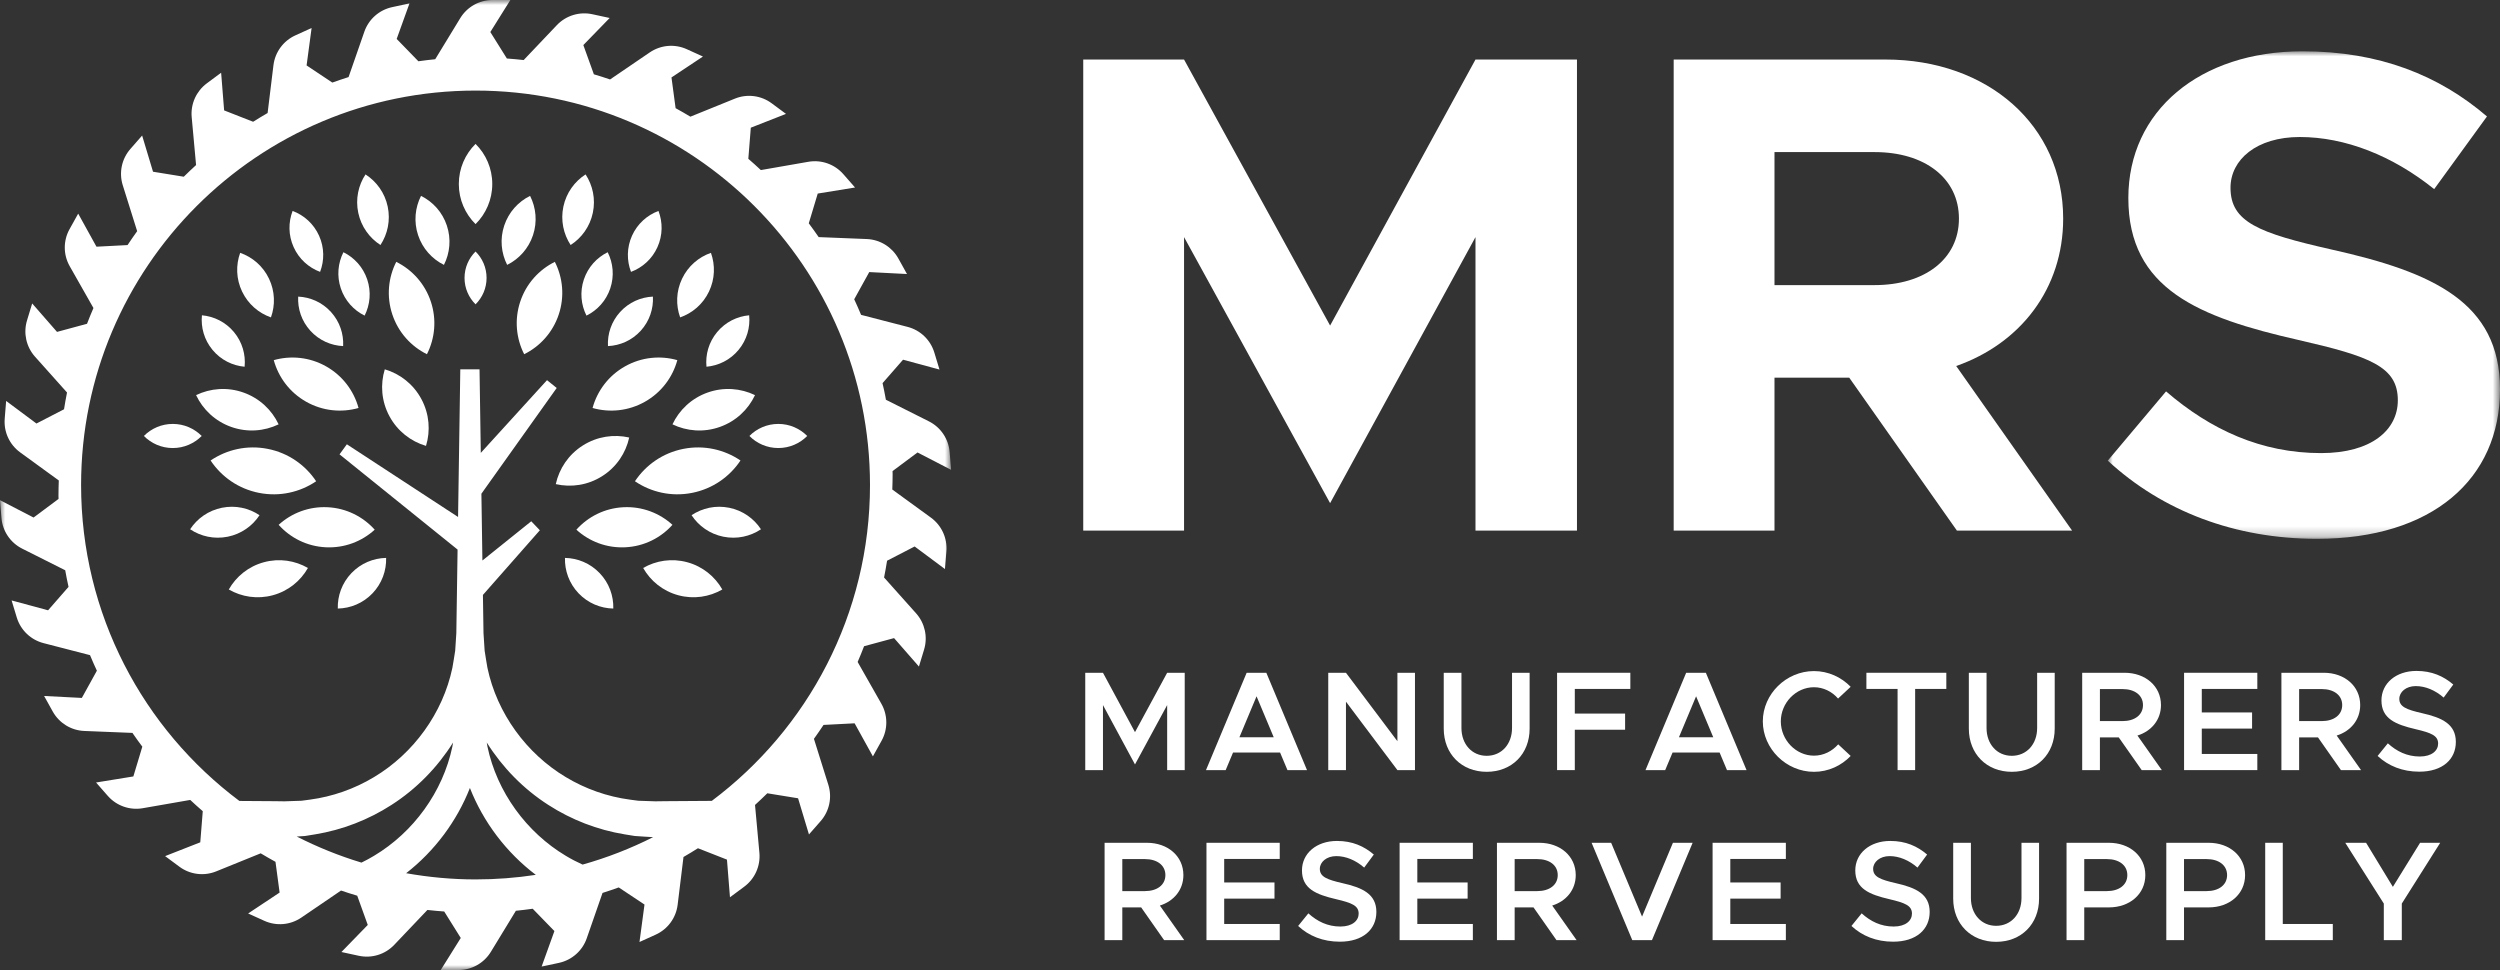 <?xml version="1.0" encoding="UTF-8"?>
<svg width="250px" height="97px" viewBox="0 0 250 97" version="1.1" xmlns="http://www.w3.org/2000/svg" xmlns:xlink="http://www.w3.org/1999/xlink">
    <rect x="0" y="0" width="250" height="97" fill="#333333" stroke="none"/>
    <title>Group 133</title>
    <defs>
        <polygon id="path-1" points="0 0 39.223 0 39.223 48.752 0 48.752"></polygon>
        <polygon id="path-3" points="0 0 95.109 0 95.109 97 0 97"></polygon>
    </defs>
    <g id="Symbols" stroke="none" stroke-width="1" fill="none" fill-rule="evenodd">
        <g id="1---Nav/Primary/Button" transform="translate(-210, -41)">
            <g id="Group-133" transform="translate(210, 41)">
                <polygon id="Fill-1" fill="#FFFFFF" points="108.525 67.277 110.297 67.277 113.499 73.215 116.716 67.277 118.472 67.277 118.472 77.011 116.716 77.011 116.716 70.508 113.499 76.445 110.297 70.508 110.297 77.011 108.525 77.011"></polygon>
                <path d="M127.371,73.724 L125.656,69.63 L123.942,73.724 L127.371,73.724 Z M128.008,75.254 L123.304,75.254 L122.567,77.011 L120.598,77.011 L124.666,67.277 L126.633,67.277 L130.701,77.011 L128.746,77.011 L128.008,75.254 Z" id="Fill-2" fill="#FFFFFF"></path>
                <polygon id="Fill-3" fill="#FFFFFF" points="132.825 67.277 134.596 67.277 139.741 74.121 139.741 67.277 141.497 67.277 141.497 77.011 139.741 77.011 134.596 70.168 134.596 77.011 132.825 77.011"></polygon>
                <g id="Group-132">
                    <path d="M144.374,72.86 L144.374,67.277 L146.145,67.277 L146.145,72.803 C146.145,74.418 147.194,75.581 148.667,75.581 C150.156,75.581 151.203,74.418 151.203,72.803 L151.203,67.277 L152.962,67.277 L152.962,72.86 C152.962,75.396 151.189,77.181 148.667,77.181 C146.159,77.181 144.374,75.396 144.374,72.86" id="Fill-4" fill="#FFFFFF"></path>
                    <polygon id="Fill-6" fill="#FFFFFF" points="157.48 68.893 157.48 71.358 162.51 71.358 162.51 72.973 157.48 72.973 157.48 77.011 155.708 77.011 155.708 67.277 163.034 67.277 163.034 68.893"></polygon>
                    <path d="M171.324,73.724 L169.609,69.63 L167.894,73.724 L171.324,73.724 Z M171.961,75.254 L167.257,75.254 L166.519,77.011 L164.55,77.011 L168.618,67.277 L170.586,67.277 L174.654,77.011 L172.698,77.011 L171.961,75.254 Z" id="Fill-8" fill="#FFFFFF"></path>
                    <path d="M176.282,72.137 C176.282,69.403 178.62,67.108 181.397,67.108 C182.829,67.108 184.133,67.717 185.067,68.68 L183.806,69.856 C183.211,69.161 182.333,68.723 181.397,68.723 C179.597,68.723 178.082,70.281 178.082,72.137 C178.082,74.008 179.597,75.566 181.397,75.566 C182.346,75.566 183.211,75.127 183.82,74.433 L185.067,75.595 C184.133,76.572 182.829,77.182 181.397,77.182 C178.62,77.182 176.282,74.872 176.282,72.137" id="Fill-10" fill="#FFFFFF"></path>
                    <polygon id="Fill-12" fill="#FFFFFF" points="189.758 68.893 186.64 68.893 186.64 67.277 194.632 67.277 194.632 68.893 191.514 68.893 191.514 77.011 189.758 77.011"></polygon>
                    <path d="M196.884,72.86 L196.884,67.277 L198.655,67.277 L198.655,72.803 C198.655,74.418 199.704,75.581 201.178,75.581 C202.665,75.581 203.714,74.418 203.714,72.803 L203.714,67.277 L205.471,67.277 L205.471,72.86 C205.471,75.396 203.7,77.181 201.178,77.181 C198.67,77.181 196.884,75.396 196.884,72.86" id="Fill-14" fill="#FFFFFF"></path>
                    <path d="M209.991,72.109 L212.258,72.109 C213.462,72.109 214.298,71.5 214.298,70.507 C214.298,69.516 213.462,68.907 212.258,68.907 L209.991,68.907 L209.991,72.109 Z M214.17,77.011 L211.875,73.739 L209.991,73.739 L209.991,77.011 L208.219,77.011 L208.219,67.277 L212.456,67.277 C214.539,67.277 216.098,68.609 216.098,70.507 C216.098,71.981 215.148,73.115 213.746,73.555 L216.183,77.011 L214.17,77.011 Z" id="Fill-16" fill="#FFFFFF"></path>
                    <polygon id="Fill-18" fill="#FFFFFF" points="220.178 68.893 220.178 71.244 225.208 71.244 225.208 72.859 220.178 72.859 220.178 75.396 225.732 75.396 225.732 77.011 218.407 77.011 218.407 67.277 225.732 67.277 225.732 68.893"></polygon>
                    <path d="M229.913,72.109 L232.18,72.109 C233.384,72.109 234.22,71.5 234.22,70.507 C234.22,69.516 233.384,68.907 232.18,68.907 L229.913,68.907 L229.913,72.109 Z M234.093,77.011 L231.797,73.739 L229.913,73.739 L229.913,77.011 L228.141,77.011 L228.141,67.277 L232.378,67.277 C234.461,67.277 236.02,68.609 236.02,70.507 C236.02,71.981 235.07,73.115 233.668,73.555 L236.105,77.011 L234.093,77.011 Z" id="Fill-20" fill="#FFFFFF"></path>
                    <path d="M237.762,75.595 L238.783,74.333 C239.675,75.141 240.709,75.651 241.985,75.651 C243.189,75.651 243.813,75.056 243.813,74.361 C243.813,73.555 243.118,73.286 241.56,72.917 C239.548,72.449 238.145,71.868 238.145,70.041 C238.145,68.34 239.589,67.093 241.645,67.093 C243.189,67.093 244.351,67.617 245.329,68.453 L244.365,69.757 C243.516,69.02 242.538,68.609 241.574,68.609 C240.597,68.609 239.931,69.204 239.931,69.884 C239.931,70.677 240.652,70.961 242.198,71.316 C244.224,71.769 245.584,72.421 245.584,74.192 C245.584,75.935 244.252,77.168 241.929,77.168 C240.256,77.168 238.839,76.6 237.762,75.595" id="Fill-22" fill="#FFFFFF"></path>
                    <path d="M112.231,89.11 L114.498,89.11 C115.702,89.11 116.539,88.501 116.539,87.509 C116.539,86.518 115.702,85.909 114.498,85.909 L112.231,85.909 L112.231,89.11 Z M116.41,94.013 L114.116,90.74 L112.231,90.74 L112.231,94.013 L110.459,94.013 L110.459,84.279 L114.697,84.279 C116.78,84.279 118.339,85.611 118.339,87.509 C118.339,88.983 117.389,90.117 115.986,90.556 L118.423,94.013 L116.41,94.013 Z" id="Fill-24" fill="#FFFFFF"></path>
                    <polygon id="Fill-26" fill="#FFFFFF" points="122.419 85.894 122.419 88.247 127.449 88.247 127.449 89.862 122.419 89.862 122.419 92.398 127.973 92.398 127.973 94.013 120.647 94.013 120.647 84.279 127.973 84.279 127.973 85.894"></polygon>
                    <path d="M129.814,92.596 L130.836,91.335 C131.728,92.143 132.762,92.653 134.038,92.653 C135.242,92.653 135.866,92.059 135.866,91.363 C135.866,90.556 135.171,90.287 133.612,89.919 C131.6,89.45 130.197,88.87 130.197,87.042 C130.197,85.342 131.642,84.095 133.697,84.095 C135.242,84.095 136.404,84.619 137.382,85.455 L136.418,86.759 C135.568,86.021 134.59,85.611 133.627,85.611 C132.649,85.611 131.983,86.206 131.983,86.886 C131.983,87.68 132.705,87.963 134.25,88.317 C136.276,88.77 137.637,89.422 137.637,91.194 C137.637,92.937 136.304,94.169 133.982,94.169 C132.309,94.169 130.892,93.602 129.814,92.596" id="Fill-28" fill="#FFFFFF"></path>
                    <polygon id="Fill-30" fill="#FFFFFF" points="141.732 85.894 141.732 88.247 146.762 88.247 146.762 89.862 141.732 89.862 141.732 92.398 147.286 92.398 147.286 94.013 139.961 94.013 139.961 84.279 147.286 84.279 147.286 85.894"></polygon>
                    <path d="M151.466,89.11 L153.733,89.11 C154.937,89.11 155.774,88.501 155.774,87.509 C155.774,86.518 154.937,85.909 153.733,85.909 L151.466,85.909 L151.466,89.11 Z M155.646,94.013 L153.351,90.74 L151.466,90.74 L151.466,94.013 L149.695,94.013 L149.695,84.279 L153.932,84.279 C156.015,84.279 157.574,85.611 157.574,87.509 C157.574,88.983 156.624,90.117 155.221,90.556 L157.659,94.013 L155.646,94.013 Z" id="Fill-32" fill="#FFFFFF"></path>
                    <polygon id="Fill-34" fill="#FFFFFF" points="169.263 84.279 165.197 94.013 163.227 94.013 159.16 84.279 161.115 84.279 164.205 91.661 167.293 84.279"></polygon>
                    <polygon id="Fill-36" fill="#FFFFFF" points="173.031 85.894 173.031 88.247 178.061 88.247 178.061 89.862 173.031 89.862 173.031 92.398 178.586 92.398 178.586 94.013 171.259 94.013 171.259 84.279 178.586 84.279 178.586 85.894"></polygon>
                    <path d="M185.145,92.596 L186.166,91.335 C187.058,92.143 188.092,92.653 189.368,92.653 C190.573,92.653 191.196,92.059 191.196,91.363 C191.196,90.556 190.502,90.287 188.943,89.919 C186.931,89.45 185.528,88.87 185.528,87.042 C185.528,85.342 186.973,84.095 189.028,84.095 C190.573,84.095 191.734,84.619 192.712,85.455 L191.748,86.759 C190.899,86.021 189.921,85.611 188.957,85.611 C187.98,85.611 187.314,86.206 187.314,86.886 C187.314,87.68 188.035,87.963 189.581,88.317 C191.607,88.77 192.967,89.422 192.967,91.194 C192.967,92.937 191.635,94.169 189.312,94.169 C187.639,94.169 186.222,93.602 185.145,92.596" id="Fill-38" fill="#FFFFFF"></path>
                    <path d="M195.32,89.862 L195.32,84.279 L197.091,84.279 L197.091,89.805 C197.091,91.42 198.14,92.582 199.613,92.582 C201.102,92.582 202.149,91.42 202.149,89.805 L202.149,84.279 L203.907,84.279 L203.907,89.862 C203.907,92.398 202.135,94.183 199.613,94.183 C197.105,94.183 195.32,92.398 195.32,89.862" id="Fill-40" fill="#FFFFFF"></path>
                    <path d="M210.692,89.11 C211.898,89.11 212.733,88.501 212.733,87.509 C212.733,86.518 211.898,85.909 210.692,85.909 L208.425,85.909 L208.425,89.11 L210.692,89.11 Z M206.654,84.279 L210.891,84.279 C212.974,84.279 214.533,85.611 214.533,87.509 C214.533,89.408 212.974,90.74 210.891,90.74 L208.425,90.74 L208.425,94.013 L206.654,94.013 L206.654,84.279 Z" id="Fill-42" fill="#FFFFFF"></path>
                    <path d="M220.668,89.11 C221.873,89.11 222.709,88.501 222.709,87.509 C222.709,86.518 221.873,85.909 220.668,85.909 L218.401,85.909 L218.401,89.11 L220.668,89.11 Z M216.63,84.279 L220.867,84.279 C222.95,84.279 224.509,85.611 224.509,87.509 C224.509,89.408 222.95,90.74 220.867,90.74 L218.401,90.74 L218.401,94.013 L216.63,94.013 L216.63,84.279 Z" id="Fill-44" fill="#FFFFFF"></path>
                    <polygon id="Fill-46" fill="#FFFFFF" points="233.28 92.398 233.28 94.013 226.521 94.013 226.521 84.279 228.277 84.279 228.277 92.398"></polygon>
                    <polygon id="Fill-48" fill="#FFFFFF" points="238.381 90.357 234.526 84.279 236.609 84.279 239.287 88.686 242.008 84.279 244.021 84.279 240.18 90.357 240.18 94.013 238.381 94.013"></polygon>
                    <polygon id="Fill-50" fill="#FFFFFF" points="108.324 5.953 118.405 5.953 133.011 32.556 147.549 5.953 157.697 5.953 157.697 53.058 147.549 53.058 147.549 23.711 133.011 50.316 118.405 23.711 118.405 53.058 108.324 53.058"></polygon>
                    <path d="M177.449,28.511 L187.459,28.511 C192.466,28.511 195.894,25.905 195.894,21.86 C195.894,17.815 192.466,15.209 187.459,15.209 L177.449,15.209 L177.449,28.511 Z M195.689,53.058 L184.923,37.767 L177.449,37.767 L177.449,53.058 L167.368,53.058 L167.368,5.953 L188.556,5.953 C198.775,5.953 206.317,12.535 206.317,21.86 C206.317,28.854 202.066,34.339 195.62,36.602 L207.208,53.058 L195.689,53.058 Z" id="Fill-52" fill="#FFFFFF"></path>
                    <g id="Group-56" transform="translate(210.777, 5.13)">
                        <mask id="mask-2" fill="white">
                            <use xlink:href="#path-1"></use>
                        </mask>
                        <g id="Clip-55"></g>
                        <path d="M0,40.934 L5.828,34.009 C10.285,37.849 15.361,40.18 21.326,40.18 C26.4,40.18 29.006,37.849 29.006,34.901 C29.006,31.541 26.263,30.512 19.063,28.867 C9.12,26.604 2.057,23.793 2.057,14.674 C2.057,5.965 9.188,0 19.474,0 C27.155,0 33.12,2.4 37.92,6.514 L32.641,13.782 C28.458,10.422 23.726,8.571 19.2,8.571 C14.88,8.571 12.273,10.834 12.273,13.645 C12.273,17.073 15.086,18.17 22.354,19.816 C32.503,22.079 39.224,25.096 39.224,33.804 C39.224,42.786 32.435,48.752 20.914,48.752 C12.754,48.752 5.486,46.008 0,40.934" id="Fill-54" fill="#FFFFFF" mask="url(#mask-2)"></path>
                    </g>
                    <g id="Group-59">
                        <mask id="mask-4" fill="white">
                            <use xlink:href="#path-3"></use>
                        </mask>
                        <g id="Clip-58"></g>
                        <path d="M71.18,80.087 L66.478,80.119 L65.537,80.133 L64.684,80.103 L63.83,80.075 L62.985,79.962 C60.733,79.662 58.54,78.891 56.58,77.71 C52.65,75.361 49.698,71.33 48.743,66.779 C48.653,66.207 48.54,65.636 48.463,65.061 L48.35,63.311 L48.293,59.542 L48.292,59.491 L53.985,53.026 L53.125,52.127 L48.24,56.05 L48.18,52.006 L48.14,49.372 L55.67,38.798 L54.701,38.016 L48.079,45.289 L47.953,36.932 L46.03,36.932 L45.807,51.698 L34.686,44.429 L33.954,45.436 L45.758,54.957 L45.689,59.542 L45.633,63.311 L45.52,65.061 C45.442,65.636 45.329,66.207 45.239,66.779 C44.284,71.33 41.333,75.361 37.402,77.71 C35.442,78.891 33.249,79.662 30.997,79.962 L30.152,80.075 L29.299,80.103 L28.446,80.133 L27.504,80.119 L23.939,80.095 C14.329,72.901 8.109,61.427 8.109,48.5 C8.109,26.717 25.769,9.058 47.555,9.058 C69.34,9.058 87,26.717 87,48.5 C87,61.423 80.784,72.893 71.18,80.087 M58.259,86.459 C57.685,86.198 57.122,85.908 56.58,85.581 C52.65,83.233 49.698,79.203 48.743,74.652 C48.722,74.519 48.699,74.387 48.676,74.254 C50.241,76.742 52.346,78.9 54.836,80.494 C57.133,81.976 59.745,82.989 62.46,83.434 L63.478,83.599 L64.508,83.667 L65.312,83.716 C63.075,84.846 60.717,85.768 58.259,86.459 M47.555,87.942 C45.185,87.942 42.869,87.721 40.614,87.321 C43.457,85.107 45.683,82.128 46.991,78.796 C48.331,82.21 50.636,85.255 53.579,87.485 C51.616,87.786 49.604,87.942 47.555,87.942 M29.675,83.654 L30.504,83.599 L31.523,83.434 C34.237,82.989 36.849,81.976 39.146,80.494 C41.636,78.9 43.742,76.742 45.307,74.254 C45.284,74.387 45.26,74.519 45.239,74.652 C44.284,79.203 41.333,83.233 37.402,85.581 C36.994,85.828 36.574,86.051 36.147,86.261 C33.898,85.581 31.736,84.704 29.675,83.654 M93.092,51.763 L89.23,48.953 C89.249,48.437 89.262,47.921 89.262,47.4 C89.262,47.302 89.255,47.205 89.255,47.108 L91.752,45.247 L95.109,46.982 L94.964,45.209 C94.857,43.893 94.071,42.728 92.891,42.136 L88.588,39.973 C88.488,39.416 88.379,38.862 88.256,38.313 L90.303,35.97 L93.949,36.956 L93.433,35.255 C93.05,33.991 92.037,33.018 90.759,32.688 L86.107,31.486 C85.891,30.96 85.66,30.442 85.421,29.928 L86.925,27.208 L90.698,27.402 L89.835,25.848 C89.194,24.694 87.997,23.957 86.678,23.904 L81.868,23.71 C81.546,23.245 81.218,22.784 80.878,22.333 L81.774,19.356 L85.504,18.75 L84.331,17.413 C83.461,16.42 82.136,15.952 80.835,16.179 L76.085,17.007 C75.676,16.623 75.257,16.248 74.833,15.88 L75.081,12.769 L78.599,11.389 L77.17,10.33 C76.11,9.543 74.716,9.366 73.492,9.862 L69.039,11.668 C68.553,11.375 68.059,11.091 67.56,10.817 L67.148,7.744 L70.295,5.653 L68.675,4.918 C67.472,4.374 66.072,4.495 64.981,5.238 L61.006,7.946 C60.471,7.763 59.931,7.59 59.387,7.43 L58.334,4.507 L60.967,1.798 L59.228,1.422 C57.938,1.144 56.596,1.557 55.685,2.514 L52.368,6.005 C51.811,5.941 51.251,5.892 50.688,5.85 L49.033,3.203 L51.036,0 L49.257,0 C47.936,0 46.712,0.688 46.025,1.815 L43.522,5.923 C42.956,5.977 42.398,6.05 41.839,6.127 L39.668,3.894 L40.949,0.339 L39.21,0.715 C37.92,0.994 36.868,1.924 36.434,3.172 L34.857,7.708 C34.312,7.883 33.77,8.061 33.235,8.257 L30.659,6.544 L31.16,2.8 L29.541,3.535 C28.338,4.08 27.505,5.212 27.345,6.522 L26.761,11.301 C26.272,11.584 25.789,11.874 25.313,12.176 L22.413,11.039 L22.113,7.273 L20.684,8.333 C19.624,9.119 19.05,10.401 19.169,11.716 L19.607,16.506 C19.188,16.885 18.782,17.276 18.378,17.672 L15.302,17.172 L14.213,13.554 L13.041,14.892 C12.17,15.885 11.88,17.259 12.275,18.519 L13.716,23.117 C13.387,23.574 13.066,24.037 12.755,24.508 L9.647,24.669 L7.819,21.363 L6.954,22.917 C6.313,24.071 6.32,25.476 6.973,26.624 L9.345,30.803 C9.119,31.322 8.907,31.848 8.702,32.378 L5.702,33.19 L3.217,30.345 L2.701,32.046 C2.318,33.31 2.621,34.682 3.5,35.667 L6.702,39.25 C6.592,39.805 6.491,40.363 6.403,40.927 L3.645,42.352 L0.615,40.095 L0.47,41.868 C0.363,43.184 0.949,44.461 2.017,45.238 L5.879,48.047 C5.861,48.562 5.847,49.079 5.847,49.599 C5.847,49.697 5.854,49.794 5.855,49.892 L3.357,51.753 L-0,50.018 L0.145,51.791 C0.253,53.107 1.038,54.271 2.218,54.864 L6.521,57.026 C6.621,57.584 6.731,58.138 6.853,58.688 L4.807,61.03 L1.16,60.043 L1.676,61.745 C2.059,63.009 3.073,63.981 4.351,64.312 L9.001,65.514 C9.219,66.04 9.45,66.558 9.688,67.072 L8.184,69.792 L4.41,69.598 L5.275,71.153 C5.916,72.306 7.112,73.044 8.431,73.096 L13.242,73.29 C13.564,73.755 13.891,74.216 14.232,74.667 L13.335,77.644 L9.605,78.25 L10.778,79.587 C11.649,80.58 12.974,81.048 14.274,80.821 L19.024,79.993 C19.433,80.377 19.852,80.752 20.276,81.119 L20.028,84.231 L16.511,85.611 L17.939,86.67 C19,87.457 20.393,87.634 21.617,87.138 L26.07,85.332 C26.557,85.625 27.05,85.909 27.549,86.182 L27.961,89.256 L24.814,91.347 L26.434,92.082 C27.637,92.626 29.037,92.505 30.128,91.762 L34.103,89.054 C34.639,89.236 35.178,89.41 35.723,89.57 L36.776,92.494 L34.142,95.202 L35.881,95.578 C37.172,95.857 38.514,95.442 39.423,94.485 L42.741,90.995 C43.298,91.059 43.859,91.108 44.421,91.15 L46.076,93.797 L44.074,97 L45.852,97 C47.173,97 48.397,96.313 49.085,95.185 L51.588,91.077 C52.153,91.023 52.713,90.95 53.27,90.874 L55.441,93.107 L54.16,96.661 L55.899,96.285 C57.19,96.007 58.243,95.076 58.675,93.828 L60.253,89.292 C60.797,89.117 61.339,88.938 61.874,88.743 L64.45,90.455 L63.949,94.2 L65.569,93.465 C66.772,92.921 67.603,91.789 67.764,90.478 L68.349,85.699 C68.838,85.416 69.321,85.125 69.796,84.824 L72.696,85.962 L72.997,89.727 L74.425,88.667 C75.486,87.881 76.059,86.599 75.94,85.284 L75.502,80.495 C75.921,80.115 76.328,79.724 76.731,79.328 L79.807,79.828 L80.896,83.445 L82.068,82.108 C82.939,81.115 83.229,79.741 82.834,78.481 L81.393,73.883 C81.722,73.426 82.043,72.962 82.354,72.492 L85.462,72.331 L87.29,75.638 L88.154,74.083 C88.796,72.929 88.789,71.524 88.138,70.375 L85.764,66.197 C85.99,65.678 86.203,65.152 86.407,64.622 L89.407,63.81 L91.893,66.655 L92.409,64.954 C92.792,63.69 92.488,62.318 91.609,61.333 L88.407,57.75 C88.517,57.195 88.619,56.637 88.707,56.072 L91.464,54.648 L94.494,56.904 L94.639,55.132 C94.746,53.816 94.16,52.539 93.092,51.763" id="Fill-57" fill="#FFFFFF" mask="url(#mask-4)"></path>
                    </g>
                    <path d="M26.388,56.223 C24.84,56.643 23.612,57.656 22.879,58.948 C24.166,59.692 25.737,59.944 27.285,59.523 C28.833,59.102 30.06,58.09 30.793,56.797 C29.506,56.054 27.935,55.802 26.388,56.223" id="Fill-60" fill="#FFFFFF"></path>
                    <path d="M25.953,51.52 C24.887,50.806 23.547,50.501 22.19,50.776 C20.832,51.051 19.717,51.854 19.012,52.926 C20.079,53.64 21.419,53.945 22.776,53.67 C24.133,53.395 25.248,52.592 25.953,51.52" id="Fill-62" fill="#FFFFFF"></path>
                    <path d="M33.779,60.855 C35.048,60.831 36.306,60.321 37.252,59.331 C38.196,58.34 38.648,57.059 38.613,55.791 C37.343,55.815 36.085,56.325 35.139,57.316 C34.194,58.306 33.744,59.588 33.779,60.855" id="Fill-64" fill="#FFFFFF"></path>
                    <path d="M32.613,36.639 C30.955,35.703 29.074,35.534 27.376,36.014 C27.843,37.716 28.96,39.239 30.617,40.175 C32.275,41.11 34.156,41.28 35.854,40.799 C35.388,39.097 34.271,37.575 32.613,36.639" id="Fill-66" fill="#FFFFFF"></path>
                    <path d="M34.341,25.222 C33.796,26.305 33.665,27.594 34.08,28.834 C34.495,30.074 35.376,31.026 36.463,31.561 C37.008,30.48 37.138,29.189 36.724,27.95 C36.309,26.71 35.427,25.758 34.341,25.222" id="Fill-68" fill="#FFFFFF"></path>
                    <path d="M17.278,42.392 C16.147,42.392 15.125,42.854 14.388,43.597 C15.125,44.342 16.147,44.804 17.278,44.804 C18.409,44.804 19.432,44.342 20.17,43.597 C19.432,42.854 18.409,42.392 17.278,42.392" id="Fill-70" fill="#FFFFFF"></path>
                    <path d="M27.095,31.739 C27.534,30.519 27.504,29.132 26.901,27.869 C26.3,26.606 25.24,25.711 24.016,25.283 C23.577,26.503 23.607,27.891 24.209,29.154 C24.812,30.416 25.872,31.312 27.095,31.739" id="Fill-72" fill="#FFFFFF"></path>
                    <path d="M32.009,27.188 C32.443,26.057 32.444,24.76 31.906,23.568 C31.368,22.377 30.397,21.518 29.261,21.094 C28.827,22.226 28.827,23.522 29.365,24.714 C29.902,25.905 30.874,26.764 32.009,27.188" id="Fill-74" fill="#FFFFFF"></path>
                    <path d="M31.034,33.072 C31.913,34.039 33.102,34.555 34.314,34.609 C34.377,33.399 33.977,32.165 33.097,31.197 C32.218,30.23 31.028,29.714 29.818,29.661 C29.755,30.871 30.155,32.105 31.034,33.072" id="Fill-76" fill="#FFFFFF"></path>
                    <path d="M24.462,36.673 C24.579,35.468 24.234,34.217 23.4,33.211 C22.565,32.205 21.399,31.636 20.192,31.529 C20.076,32.735 20.419,33.986 21.254,34.991 C22.09,35.998 23.255,36.566 24.462,36.673" id="Fill-78" fill="#FFFFFF"></path>
                    <path d="M38.771,20.66 C38.479,19.279 37.651,18.15 36.551,17.441 C35.833,18.534 35.534,19.902 35.826,21.283 C36.119,22.663 36.946,23.793 38.046,24.501 C38.763,23.408 39.062,22.04 38.771,20.66" id="Fill-80" fill="#FFFFFF"></path>
                    <path d="M23.126,42.694 C24.74,43.265 26.433,43.124 27.862,42.434 C27.185,40.999 25.958,39.824 24.344,39.253 C22.73,38.681 21.037,38.823 19.608,39.512 C20.285,40.947 21.512,42.123 23.126,42.694" id="Fill-82" fill="#FFFFFF"></path>
                    <path d="M21.06,46.049 C22.14,47.672 23.84,48.882 25.904,49.288 C27.969,49.695 30,49.22 31.615,48.126 C30.536,46.503 28.834,45.293 26.771,44.887 C24.707,44.48 22.674,44.955 21.06,46.049" id="Fill-84" fill="#FFFFFF"></path>
                    <path d="M27.865,52.483 C29.028,53.781 30.689,54.634 32.567,54.728 C34.446,54.823 36.184,54.143 37.471,52.969 C36.308,51.671 34.648,50.818 32.769,50.723 C30.891,50.628 29.153,51.308 27.865,52.483" id="Fill-86" fill="#FFFFFF"></path>
                    <path d="M55.485,26.185 C53.904,26.969 52.624,28.358 52.024,30.164 C51.424,31.971 51.619,33.849 52.417,35.422 C53.998,34.638 55.277,33.249 55.877,31.443 C56.477,29.636 56.282,27.758 55.485,26.185" id="Fill-88" fill="#FFFFFF"></path>
                    <path d="M56.497,55.791 C56.462,57.058 56.912,58.34 57.857,59.331 C58.803,60.322 60.062,60.831 61.33,60.855 C61.365,59.588 60.915,58.306 59.97,57.316 C59.025,56.325 57.765,55.815 56.497,55.791" id="Fill-90" fill="#FFFFFF"></path>
                    <path d="M46.453,27.792 C46.453,28.825 46.875,29.759 47.555,30.433 C48.235,29.759 48.657,28.825 48.657,27.792 C48.657,26.759 48.235,25.825 47.555,25.151 C46.875,25.825 46.453,26.759 46.453,27.792" id="Fill-92" fill="#FFFFFF"></path>
                    <path d="M53.301,23.515 C53.749,22.166 53.603,20.762 53.008,19.587 C51.826,20.172 50.871,21.209 50.422,22.559 C49.974,23.909 50.119,25.313 50.716,26.488 C51.897,25.902 52.852,24.865 53.301,23.515" id="Fill-94" fill="#FFFFFF"></path>
                    <path d="M45.882,18.401 C45.882,19.97 46.522,21.388 47.555,22.412 C48.587,21.388 49.227,19.97 49.227,18.401 C49.227,16.832 48.587,15.414 47.555,14.39 C46.522,15.414 45.882,16.832 45.882,18.401" id="Fill-96" fill="#FFFFFF"></path>
                    <path d="M60.221,47.613 C61.657,46.702 62.584,45.292 62.921,43.752 C61.384,43.402 59.714,43.64 58.278,44.551 C56.841,45.463 55.915,46.873 55.578,48.413 C57.115,48.763 58.785,48.525 60.221,47.613" id="Fill-98" fill="#FFFFFF"></path>
                    <path d="M77.831,44.803 C78.962,44.803 79.984,44.342 80.722,43.597 C79.984,42.853 78.962,42.392 77.831,42.392 C76.7,42.392 75.677,42.853 74.939,43.597 C75.677,44.342 76.7,44.803 77.831,44.803" id="Fill-100" fill="#FFFFFF"></path>
                    <path d="M70.765,39.253 C69.151,39.824 67.924,40.999 67.247,42.434 C68.676,43.124 70.369,43.266 71.983,42.694 C73.598,42.123 74.824,40.948 75.501,39.512 C74.072,38.823 72.379,38.681 70.765,39.253" id="Fill-102" fill="#FFFFFF"></path>
                    <path d="M68.722,56.223 C67.174,55.802 65.603,56.054 64.316,56.797 C65.049,58.09 66.277,59.102 67.824,59.523 C69.372,59.944 70.944,59.692 72.231,58.948 C71.497,57.656 70.269,56.643 68.722,56.223" id="Fill-104" fill="#FFFFFF"></path>
                    <path d="M67.244,52.483 C65.956,51.308 64.219,50.628 62.34,50.723 C60.461,50.818 58.801,51.671 57.639,52.969 C58.926,54.143 60.663,54.823 62.543,54.728 C64.421,54.634 66.081,53.781 67.244,52.483" id="Fill-106" fill="#FFFFFF"></path>
                    <path d="M72.92,50.776 C71.562,50.501 70.223,50.806 69.156,51.52 C69.861,52.593 70.976,53.395 72.333,53.67 C73.69,53.945 75.03,53.64 76.097,52.927 C75.392,51.854 74.277,51.051 72.92,50.776" id="Fill-108" fill="#FFFFFF"></path>
                    <path d="M62.497,36.639 C60.838,37.575 59.722,39.097 59.256,40.799 C60.953,41.28 62.835,41.11 64.492,40.175 C66.15,39.239 67.267,37.716 67.733,36.014 C66.035,35.534 64.155,35.703 62.497,36.639" id="Fill-110" fill="#FFFFFF"></path>
                    <path d="M70.648,36.673 C71.854,36.566 73.02,35.998 73.855,34.991 C74.69,33.986 75.034,32.735 74.917,31.529 C73.71,31.636 72.544,32.205 71.71,33.211 C70.875,34.217 70.53,35.468 70.648,36.673" id="Fill-112" fill="#FFFFFF"></path>
                    <path d="M70.9,29.153 C71.502,27.891 71.531,26.503 71.094,25.283 C69.87,25.71 68.809,26.606 68.208,27.869 C67.605,29.131 67.576,30.519 68.014,31.739 C69.237,31.312 70.298,30.416 70.9,29.153" id="Fill-114" fill="#FFFFFF"></path>
                    <path d="M39.625,26.185 C38.827,27.758 38.633,29.636 39.232,31.443 C39.832,33.249 41.112,34.638 42.693,35.422 C43.49,33.849 43.685,31.971 43.085,30.164 C42.485,28.358 41.205,26.969 39.625,26.185" id="Fill-116" fill="#FFFFFF"></path>
                    <path d="M38.479,36.931 C38.018,38.439 38.136,40.122 38.943,41.62 C39.748,43.117 41.089,44.143 42.6,44.59 C43.06,43.082 42.942,41.399 42.136,39.902 C41.33,38.404 39.991,37.378 38.479,36.931" id="Fill-118" fill="#FFFFFF"></path>
                    <path d="M59.283,21.283 C59.575,19.902 59.276,18.535 58.558,17.441 C57.459,18.15 56.631,19.279 56.338,20.659 C56.047,22.04 56.346,23.408 57.064,24.502 C58.163,23.793 58.991,22.664 59.283,21.283" id="Fill-120" fill="#FFFFFF"></path>
                    <path d="M42.102,19.587 C41.507,20.762 41.361,22.165 41.809,23.515 C42.257,24.865 43.214,25.902 44.394,26.488 C44.989,25.312 45.135,23.909 44.687,22.56 C44.239,21.21 43.282,20.172 42.102,19.587" id="Fill-122" fill="#FFFFFF"></path>
                    <path d="M58.647,31.562 C59.733,31.026 60.615,30.074 61.029,28.834 C61.444,27.595 61.314,26.304 60.769,25.222 C59.682,25.758 58.801,26.71 58.386,27.949 C57.971,29.189 58.101,30.479 58.647,31.562" id="Fill-124" fill="#FFFFFF"></path>
                    <path d="M60.796,34.609 C62.006,34.556 63.196,34.04 64.076,33.072 C64.955,32.104 65.355,30.871 65.292,29.661 C64.081,29.714 62.891,30.23 62.012,31.197 C61.133,32.165 60.732,33.399 60.796,34.609" id="Fill-126" fill="#FFFFFF"></path>
                    <path d="M63.494,48.126 C65.108,49.22 67.142,49.695 69.205,49.288 C71.269,48.882 72.97,47.672 74.049,46.049 C72.435,44.955 70.403,44.48 68.338,44.887 C66.274,45.293 64.574,46.503 63.494,48.126" id="Fill-128" fill="#FFFFFF"></path>
                    <path d="M65.745,24.714 C66.282,23.522 66.281,22.225 65.848,21.094 C64.713,21.518 63.741,22.377 63.203,23.568 C62.667,24.76 62.667,26.057 63.1,27.188 C64.235,26.764 65.208,25.905 65.745,24.714" id="Fill-130" fill="#FFFFFF"></path>
                </g>
            </g>
        </g>
    </g>
</svg>